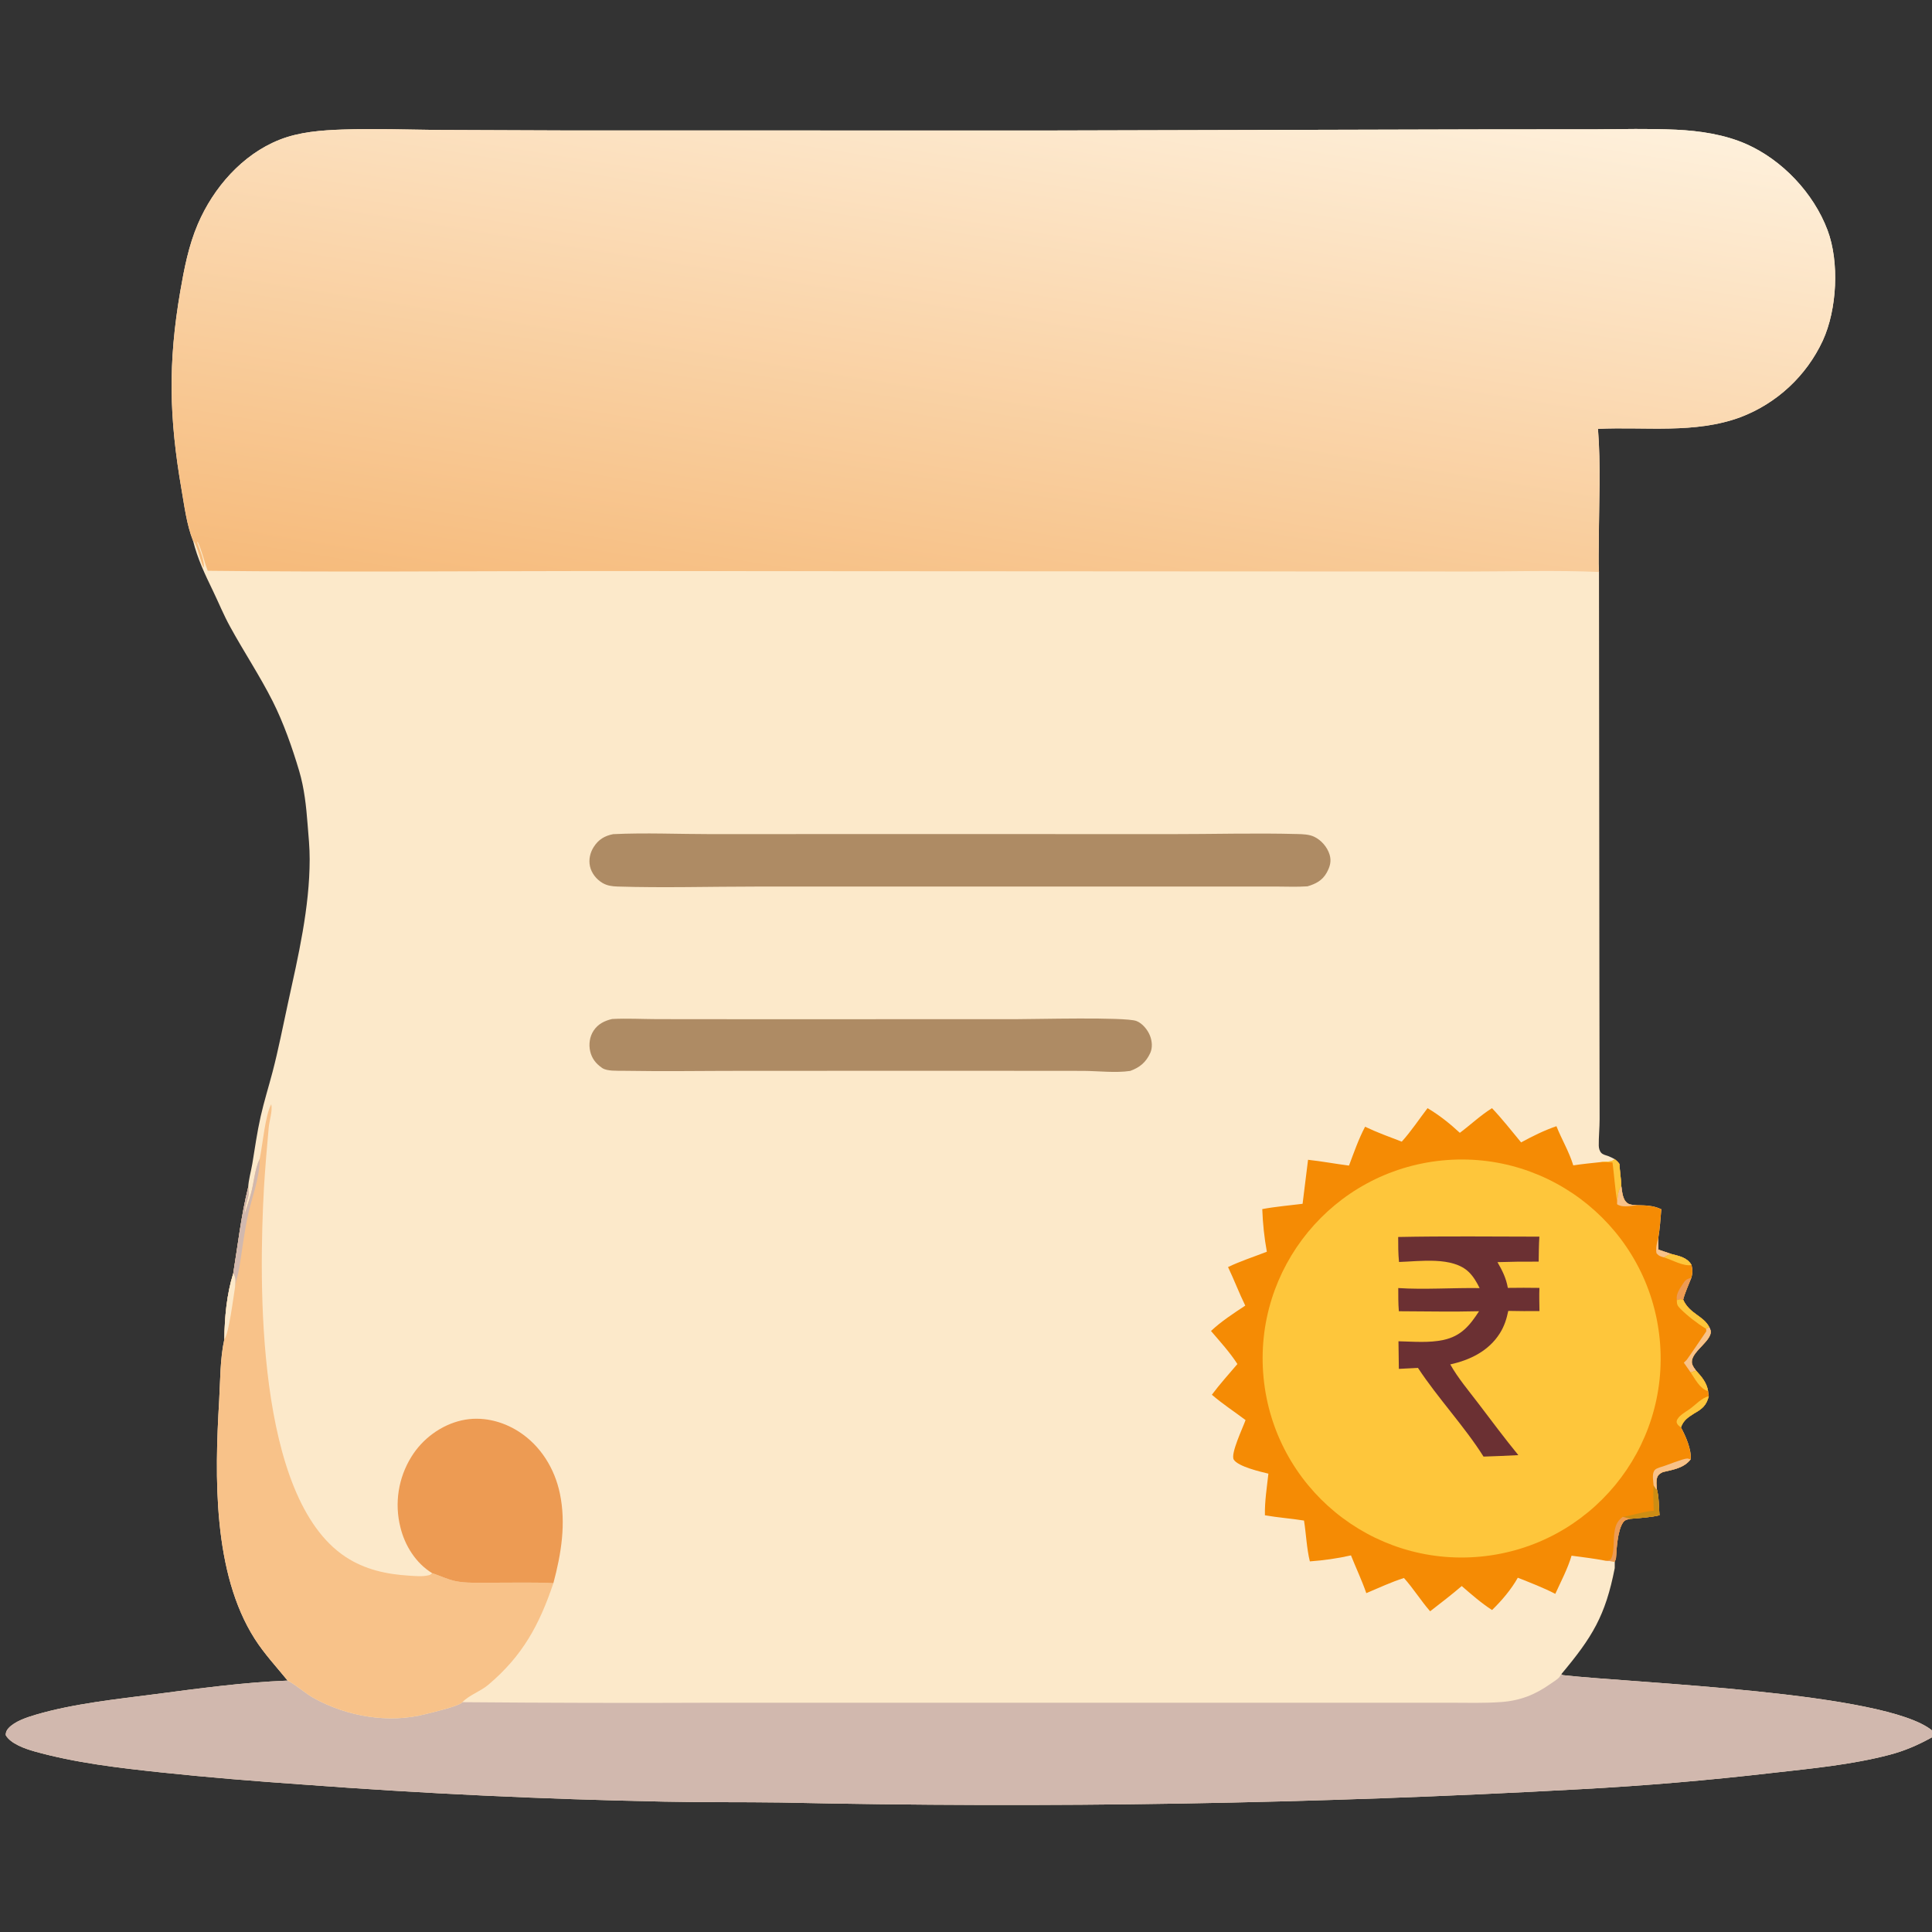 <svg width="46" height="46" viewBox="0 0 46 46" fill="none" xmlns="http://www.w3.org/2000/svg">
<rect x="0" y="0" width="46" height="46" fill="#333333" stroke="none"/>
<path d="M4.597 12.877C4.446 12.5 4.39 12.046 4.321 11.648C4.028 9.951 3.998 8.644 4.292 6.936C4.386 6.391 4.492 5.846 4.711 5.334C5.081 4.471 5.767 3.68 6.654 3.328C7.127 3.14 7.651 3.102 8.156 3.084C8.91 3.058 9.67 3.086 10.425 3.094L13.521 3.106L24.992 3.107L35.505 3.08L37.969 3.079C38.615 3.075 39.261 3.058 39.907 3.088C40.468 3.114 41.058 3.201 41.576 3.429C42.435 3.808 43.18 4.598 43.512 5.478C43.799 6.239 43.739 7.37 43.4 8.109C43.01 8.95 42.305 9.605 41.438 9.934C40.351 10.335 39.174 10.157 38.047 10.211C38.116 11.075 38.07 11.969 38.068 12.836C38.068 13.095 38.055 13.36 38.071 13.618L38.081 23.479L38.086 26.648C38.086 26.857 38.063 27.068 38.066 27.276C38.067 27.338 38.084 27.407 38.129 27.453C38.168 27.491 38.236 27.508 38.287 27.524C38.343 27.547 38.396 27.57 38.449 27.601C38.493 27.637 38.525 27.666 38.557 27.713C38.568 27.888 38.596 28.059 38.602 28.234C38.624 28.37 38.628 28.558 38.748 28.647C38.807 28.691 38.906 28.689 38.977 28.695C39.191 28.701 39.358 28.699 39.555 28.792C39.536 29.019 39.521 29.252 39.483 29.476L39.487 29.753L39.797 29.858C39.984 29.908 40.168 29.938 40.274 30.118C40.302 30.228 40.304 30.317 40.268 30.427C40.203 30.596 40.12 30.771 40.075 30.945C40.23 31.287 40.554 31.324 40.695 31.596C40.729 31.661 40.744 31.701 40.721 31.774C40.65 31.999 40.208 32.247 40.292 32.487C40.31 32.538 40.35 32.593 40.383 32.635C40.518 32.783 40.636 32.919 40.669 33.125L40.685 33.246C40.621 33.475 40.527 33.544 40.33 33.657C40.187 33.749 40.081 33.818 40.022 33.986C40.13 34.181 40.281 34.52 40.252 34.749C40.084 34.959 39.839 34.99 39.59 35.05C39.526 35.083 39.48 35.108 39.455 35.182C39.428 35.261 39.443 35.365 39.447 35.449C39.502 35.635 39.494 35.882 39.512 36.077C39.284 36.133 39.047 36.14 38.814 36.163C38.744 36.178 38.689 36.185 38.645 36.248C38.512 36.438 38.49 36.872 38.475 37.105L38.447 37.184L38.446 37.337C38.224 38.474 37.911 38.981 37.173 39.863L37.216 39.885C38.955 40.078 44.888 40.285 46 41.201V41.364C45.672 41.547 45.356 41.684 44.993 41.78C44.092 42.017 43.127 42.108 42.202 42.212C40.688 42.388 39.168 42.517 37.645 42.599C31.298 42.95 24.941 43.056 18.586 42.917C17.663 42.904 16.74 42.916 15.818 42.896C12.941 42.839 10.067 42.703 7.198 42.488C6.075 42.409 4.963 42.32 3.843 42.201C2.837 42.094 1.797 41.974 0.82 41.7C0.605 41.64 0.25 41.517 0.137 41.313C0.134 41.248 0.157 41.198 0.199 41.151C0.348 40.983 0.644 40.888 0.853 40.826C1.752 40.562 2.762 40.459 3.69 40.338C4.735 40.201 5.795 40.055 6.848 40.014C6.582 39.687 6.292 39.376 6.065 39.02C5.066 37.454 5.111 35.142 5.218 33.35C5.246 32.874 5.238 32.351 5.342 31.885C5.347 31.369 5.398 30.813 5.553 30.32C5.664 29.637 5.741 28.942 5.909 28.269C5.918 28.089 5.977 27.891 6.007 27.712C6.069 27.334 6.122 26.956 6.206 26.583C6.287 26.225 6.397 25.874 6.49 25.52C6.631 24.981 6.737 24.43 6.856 23.886C7.101 22.767 7.372 21.614 7.373 20.461C7.374 20.184 7.346 19.906 7.324 19.63C7.291 19.2 7.246 18.77 7.123 18.355C6.959 17.804 6.751 17.21 6.493 16.698C6.188 16.093 5.805 15.517 5.479 14.922C5.326 14.645 5.207 14.351 5.07 14.067C4.876 13.665 4.707 13.314 4.597 12.877Z" fill="#FCE9CA"/>
<path d="M4.597 12.877C4.446 12.5 4.39 12.046 4.321 11.648C4.028 9.951 3.998 8.644 4.292 6.936C4.386 6.391 4.492 5.846 4.711 5.334C5.081 4.471 5.767 3.68 6.654 3.328C7.127 3.14 7.651 3.102 8.156 3.084C8.91 3.058 9.67 3.086 10.425 3.094L13.521 3.106L24.992 3.107L35.505 3.08L37.969 3.079C38.615 3.075 39.261 3.058 39.907 3.088C40.468 3.114 41.058 3.201 41.576 3.429C42.435 3.808 43.181 4.598 43.512 5.478C43.799 6.239 43.739 7.37 43.4 8.109C43.01 8.95 42.305 9.605 41.438 9.934C40.351 10.335 39.174 10.157 38.047 10.211C38.116 11.075 38.07 11.969 38.068 12.836C38.068 13.095 38.055 13.36 38.071 13.618C37.06 13.575 36.044 13.606 35.032 13.607L29.196 13.605L14.064 13.596C11.025 13.598 7.984 13.625 4.946 13.59C4.857 13.36 4.811 13.12 4.704 12.896L4.696 12.917C4.748 13.064 4.88 13.37 4.85 13.519C4.779 13.392 4.678 12.921 4.597 12.877Z" fill="url(#paint0_linear_21063_718)"/>
<path d="M35.524 26.385C35.769 26.644 35.99 26.925 36.217 27.2C36.491 27.051 36.762 26.916 37.058 26.814C37.184 27.131 37.358 27.417 37.459 27.747C37.676 27.714 37.895 27.692 38.113 27.669C38.231 27.646 38.354 27.679 38.449 27.601C38.493 27.637 38.525 27.666 38.558 27.713C38.568 27.888 38.596 28.059 38.602 28.234C38.624 28.369 38.628 28.558 38.748 28.647C38.807 28.69 38.906 28.689 38.977 28.694C39.191 28.701 39.358 28.699 39.555 28.792C39.536 29.019 39.521 29.252 39.483 29.476L39.487 29.753L39.797 29.858C39.984 29.907 40.169 29.938 40.274 30.118C40.302 30.228 40.304 30.317 40.268 30.427C40.203 30.595 40.12 30.771 40.075 30.944C40.23 31.287 40.554 31.323 40.695 31.596C40.729 31.661 40.744 31.701 40.721 31.774C40.65 31.999 40.208 32.247 40.292 32.487C40.31 32.538 40.35 32.593 40.383 32.635C40.518 32.783 40.636 32.919 40.669 33.124L40.685 33.246C40.621 33.475 40.527 33.544 40.33 33.657C40.187 33.749 40.081 33.817 40.022 33.986C40.13 34.181 40.281 34.52 40.252 34.748C40.084 34.959 39.839 34.99 39.59 35.05C39.526 35.083 39.48 35.108 39.455 35.182C39.428 35.261 39.443 35.365 39.447 35.449C39.502 35.635 39.494 35.882 39.512 36.077C39.284 36.133 39.047 36.14 38.814 36.163C38.744 36.178 38.689 36.184 38.645 36.248C38.512 36.438 38.49 36.872 38.475 37.105L38.447 37.184C38.376 37.169 38.298 37.167 38.226 37.16C37.96 37.108 37.687 37.076 37.418 37.04C37.327 37.35 37.165 37.654 37.031 37.949C36.746 37.802 36.437 37.683 36.138 37.565C35.987 37.838 35.749 38.118 35.525 38.334C35.27 38.17 35.032 37.961 34.803 37.763C34.56 37.972 34.303 38.167 34.051 38.364C33.83 38.112 33.653 37.822 33.427 37.571C33.123 37.669 32.825 37.808 32.531 37.932C32.426 37.628 32.285 37.332 32.166 37.033C31.852 37.105 31.508 37.153 31.187 37.176C31.11 36.864 31.099 36.524 31.048 36.204C30.739 36.154 30.427 36.133 30.117 36.078C30.11 35.75 30.164 35.413 30.2 35.087C30.011 35.042 29.475 34.917 29.375 34.752C29.293 34.615 29.596 33.986 29.656 33.811C29.387 33.609 29.108 33.427 28.854 33.208C29.043 32.955 29.257 32.718 29.462 32.477C29.28 32.195 29.05 31.944 28.833 31.69C29.082 31.457 29.365 31.274 29.649 31.086C29.502 30.786 29.383 30.47 29.239 30.168C29.533 30.027 29.858 29.922 30.163 29.803C30.102 29.468 30.066 29.129 30.054 28.788C30.369 28.729 30.695 28.702 31.014 28.662L31.144 27.614C31.469 27.649 31.794 27.711 32.119 27.752C32.236 27.442 32.347 27.12 32.502 26.827C32.785 26.962 33.082 27.07 33.375 27.182C33.599 26.935 33.786 26.65 33.989 26.385C34.271 26.552 34.518 26.75 34.758 26.972C35.014 26.781 35.253 26.553 35.524 26.385Z" fill="#F58B04"/>
<path d="M39.371 35.365C39.392 35.399 39.414 35.434 39.437 35.467L39.447 35.449C39.502 35.635 39.494 35.882 39.512 36.077C39.284 36.133 39.047 36.14 38.814 36.163L38.636 36.115C38.889 36.078 39.113 35.989 39.376 35.97C39.367 35.768 39.358 35.568 39.371 35.365Z" fill="#CD8D14"/>
<path d="M40.695 31.596C40.729 31.661 40.744 31.701 40.721 31.774C40.65 31.999 40.208 32.247 40.292 32.487C40.31 32.538 40.35 32.593 40.383 32.635C40.34 32.649 40.295 32.661 40.254 32.678L40.091 32.444C40.115 32.422 40.138 32.401 40.16 32.377C40.184 32.35 40.623 31.704 40.624 31.701C40.63 31.681 40.621 31.659 40.62 31.637L40.695 31.596Z" fill="#F8C289"/>
<path d="M39.53 34.934C39.671 34.897 40.061 34.73 40.172 34.727C40.2 34.726 40.225 34.741 40.252 34.749C40.084 34.959 39.839 34.99 39.59 35.05C39.526 35.083 39.48 35.108 39.455 35.182C39.428 35.261 39.443 35.365 39.447 35.449L39.437 35.467C39.414 35.433 39.392 35.399 39.371 35.365C39.364 35.27 39.335 35.117 39.379 35.031C39.41 34.968 39.47 34.958 39.53 34.934Z" fill="#F8C289"/>
<path d="M40.228 33.551C40.361 33.458 40.525 33.272 40.685 33.246C40.621 33.475 40.527 33.544 40.33 33.657C40.187 33.749 40.081 33.818 40.022 33.986C39.998 33.967 39.963 33.943 39.946 33.919C39.926 33.891 39.914 33.864 39.922 33.831C39.952 33.714 40.134 33.617 40.228 33.551Z" fill="#FEC63B"/>
<path d="M39.924 30.956C39.995 30.93 40.003 30.927 40.075 30.945C40.23 31.287 40.554 31.324 40.695 31.596L40.62 31.638C40.413 31.513 40.176 31.329 40.006 31.158C39.934 31.086 39.926 31.053 39.924 30.956Z" fill="#FEC63B"/>
<path d="M38.636 36.115L38.814 36.163C38.744 36.178 38.689 36.185 38.645 36.248C38.512 36.438 38.49 36.872 38.475 37.105L38.447 37.184C38.376 37.169 38.298 37.167 38.226 37.16C38.264 37.154 38.302 37.146 38.34 37.138C38.439 37.021 38.414 36.696 38.432 36.545C38.455 36.351 38.478 36.239 38.636 36.115Z" fill="#ED9B53"/>
<path d="M38.449 27.601C38.493 27.637 38.525 27.666 38.557 27.713C38.568 27.888 38.596 28.059 38.602 28.234C38.517 28.361 38.53 28.455 38.503 28.598C38.451 28.295 38.434 27.982 38.393 27.676L38.113 27.669C38.231 27.646 38.354 27.679 38.449 27.601Z" fill="#FEC63B"/>
<path d="M39.924 30.956C39.924 30.942 39.923 30.929 39.922 30.915C39.914 30.806 39.989 30.689 40.048 30.599C40.12 30.488 40.14 30.454 40.268 30.427C40.203 30.596 40.12 30.771 40.075 30.945C40.003 30.927 39.995 30.93 39.924 30.956Z" fill="#ED9B53"/>
<path d="M39.797 29.858C39.984 29.908 40.169 29.938 40.274 30.118C40.096 30.162 39.798 29.992 39.616 29.937C39.676 29.902 39.726 29.872 39.797 29.858Z" fill="#FEC63B"/>
<path d="M40.383 32.635C40.518 32.783 40.636 32.919 40.669 33.124C40.471 33.062 40.366 32.843 40.254 32.678C40.295 32.661 40.34 32.649 40.383 32.635Z" fill="#FEC63B"/>
<path d="M38.602 28.234C38.624 28.37 38.628 28.558 38.748 28.647C38.807 28.691 38.906 28.689 38.977 28.695C38.959 28.698 38.941 28.7 38.923 28.703C38.798 28.717 38.604 28.751 38.502 28.671L38.503 28.598C38.53 28.455 38.517 28.361 38.602 28.234Z" fill="#F8C289"/>
<path d="M39.483 29.476L39.487 29.753L39.797 29.858C39.726 29.872 39.676 29.902 39.616 29.937C39.536 29.915 39.494 29.904 39.441 29.84C39.415 29.723 39.449 29.591 39.483 29.476Z" fill="#F8C289"/>
<path d="M34.337 27.63C36.943 27.374 39.264 29.281 39.517 31.888C39.77 34.495 37.859 36.813 35.252 37.062C32.65 37.311 30.338 35.405 30.085 32.803C29.833 30.201 31.735 27.887 34.337 27.63Z" fill="#FEC63B"/>
<path d="M33.29 29.452C34.41 29.429 35.532 29.443 36.652 29.444C36.638 29.642 36.639 29.841 36.635 30.039C36.308 30.036 35.981 30.04 35.654 30.051C35.77 30.252 35.861 30.434 35.901 30.664C36.152 30.66 36.402 30.66 36.653 30.664C36.645 30.847 36.652 31.032 36.654 31.216C36.406 31.219 36.158 31.217 35.911 31.212C35.871 31.407 35.816 31.578 35.71 31.746C35.445 32.166 35.002 32.382 34.53 32.486C34.717 32.817 34.972 33.116 35.201 33.418C35.515 33.831 35.823 34.245 36.151 34.646C35.875 34.661 35.598 34.672 35.322 34.681C34.876 33.97 34.238 33.294 33.761 32.569L33.306 32.592L33.297 31.935C33.647 31.943 34.026 31.978 34.37 31.903C34.788 31.812 34.995 31.56 35.215 31.22C34.58 31.236 33.941 31.222 33.306 31.22C33.291 31.036 33.292 30.853 33.292 30.668C33.895 30.709 34.61 30.659 35.229 30.669C35.161 30.531 35.083 30.395 34.972 30.287C34.585 29.912 33.809 30.032 33.31 30.047C33.29 29.848 33.29 29.652 33.29 29.452Z" fill="#6B3033"/>
<path d="M11.01 40.528C13.011 40.545 15.012 40.55 17.013 40.541H26.835H32.714L34.536 40.541C34.935 40.542 35.34 40.554 35.739 40.525C36.196 40.492 36.549 40.352 36.922 40.088C36.987 40.041 37.087 39.986 37.135 39.922C37.14 39.915 37.144 39.907 37.148 39.9C37.156 39.888 37.164 39.875 37.173 39.863L37.216 39.885C38.955 40.078 44.888 40.285 46 41.201V41.364C45.672 41.547 45.356 41.684 44.993 41.78C44.092 42.017 43.127 42.108 42.202 42.212C40.688 42.388 39.168 42.517 37.645 42.599C31.298 42.95 24.941 43.056 18.586 42.917C17.663 42.904 16.74 42.916 15.818 42.896C12.941 42.839 10.067 42.703 7.198 42.488C6.075 42.409 4.963 42.32 3.843 42.201C2.837 42.094 1.797 41.974 0.82 41.7C0.605 41.64 0.25 41.517 0.137 41.313C0.134 41.248 0.157 41.198 0.199 41.151C0.348 40.983 0.644 40.888 0.853 40.826C1.752 40.562 2.762 40.459 3.69 40.338C4.735 40.201 5.795 40.055 6.848 40.014L6.883 40.033C7.094 40.152 7.275 40.324 7.489 40.441C8.283 40.874 9.263 41.039 10.141 40.81C10.297 40.77 10.938 40.622 11.01 40.528Z" fill="#D1B8AE"/>
<path d="M6.182 27.597C6.252 27.275 6.315 26.536 6.459 26.292C6.492 26.455 6.414 26.677 6.398 26.845C6.354 27.316 6.316 27.787 6.286 28.259C6.158 30.541 6.091 35.659 8.227 37.068C8.688 37.372 9.203 37.483 9.746 37.516C9.89 37.525 10.06 37.542 10.202 37.507C10.252 37.495 10.253 37.488 10.289 37.457C10.476 37.517 10.654 37.606 10.847 37.646C11.092 37.697 11.381 37.682 11.631 37.683C12.144 37.686 12.664 37.669 13.176 37.694C12.84 38.691 12.443 39.424 11.625 40.115C11.444 40.269 11.166 40.361 11.01 40.528C10.938 40.622 10.297 40.77 10.141 40.81C9.263 41.039 8.283 40.874 7.489 40.441C7.275 40.324 7.094 40.152 6.883 40.033L6.848 40.014C6.582 39.687 6.292 39.376 6.065 39.02C5.066 37.454 5.111 35.142 5.218 33.35C5.246 32.874 5.238 32.351 5.342 31.885C5.347 31.369 5.398 30.813 5.553 30.321C5.664 29.637 5.741 28.942 5.909 28.269C5.964 28.423 5.869 28.597 5.843 28.748C5.82 28.877 5.827 29.002 5.796 29.133L5.772 29.151L5.782 29.161L5.772 29.137C5.809 28.901 5.916 28.642 5.979 28.406C6.047 28.15 6.067 27.833 6.182 27.597Z" fill="#F8C289"/>
<path d="M5.909 28.269C5.964 28.423 5.869 28.597 5.843 28.748C5.82 28.877 5.827 29.002 5.796 29.133L5.772 29.151L5.782 29.161L5.772 29.137C5.809 28.901 5.916 28.642 5.979 28.406C6.047 28.15 6.067 27.833 6.182 27.597C6.186 28.054 5.992 28.512 5.899 28.956C5.813 29.363 5.765 29.766 5.699 30.175C5.674 30.333 5.623 30.484 5.597 30.641C5.601 30.527 5.622 30.417 5.553 30.32C5.664 29.637 5.741 28.942 5.909 28.269Z" fill="#D1B8AE"/>
<path d="M5.553 30.321C5.622 30.417 5.601 30.527 5.597 30.641C5.562 30.849 5.448 31.773 5.342 31.885C5.347 31.369 5.398 30.813 5.553 30.321Z" fill="#FCE9CA"/>
<path d="M10.289 37.456C9.901 37.218 9.639 36.8 9.533 36.363C9.389 35.791 9.484 35.185 9.796 34.684C10.058 34.258 10.499 33.931 10.989 33.819C11.461 33.712 11.954 33.829 12.357 34.089C12.869 34.42 13.204 34.96 13.329 35.553C13.481 36.272 13.363 36.995 13.176 37.694C12.664 37.669 12.144 37.686 11.631 37.683C11.381 37.682 11.092 37.697 10.847 37.646C10.654 37.606 10.476 37.517 10.289 37.456Z" fill="#ED9B53"/>
<path d="M14.598 19.861C15.37 19.824 16.158 19.86 16.931 19.86L21.565 19.858L27.872 19.86C28.875 19.861 29.886 19.831 30.888 19.858C31.022 19.861 31.17 19.865 31.293 19.924C31.46 20.004 31.601 20.168 31.656 20.345C31.706 20.505 31.666 20.638 31.586 20.782C31.483 20.965 31.327 21.045 31.131 21.103C30.88 21.121 30.62 21.108 30.367 21.108L28.936 21.108L24.501 21.108L17.991 21.109C16.9 21.109 15.797 21.142 14.706 21.108C14.578 21.104 14.457 21.089 14.345 21.023C14.2 20.937 14.083 20.791 14.047 20.625C14.012 20.466 14.05 20.3 14.137 20.165C14.25 19.988 14.396 19.901 14.598 19.861Z" fill="#AE8B64"/>
<path d="M14.575 24.262C14.927 24.243 15.29 24.264 15.643 24.265L17.821 24.267L24.183 24.266C24.654 24.266 26.774 24.21 27.053 24.308C27.198 24.36 27.327 24.521 27.381 24.66C27.431 24.789 27.445 24.945 27.386 25.073C27.284 25.294 27.137 25.416 26.91 25.498C26.565 25.55 26.154 25.5 25.801 25.497L23.344 25.495L17.743 25.496C16.772 25.496 15.799 25.512 14.828 25.495C14.69 25.492 14.459 25.508 14.34 25.43C14.332 25.424 14.324 25.419 14.317 25.413C14.182 25.318 14.092 25.197 14.053 25.035C14.013 24.868 14.039 24.68 14.135 24.537C14.239 24.38 14.397 24.302 14.575 24.262Z" fill="#AE8B64"/>
<defs>
<linearGradient id="paint0_linear_21063_718" x1="22.472" y1="16.355" x2="24.992" y2="0.679" gradientUnits="userSpaceOnUse">
<stop stop-color="#F6BA7A"/>
<stop offset="1" stop-color="#FEF0DB"/>
</linearGradient>
</defs>
</svg>

